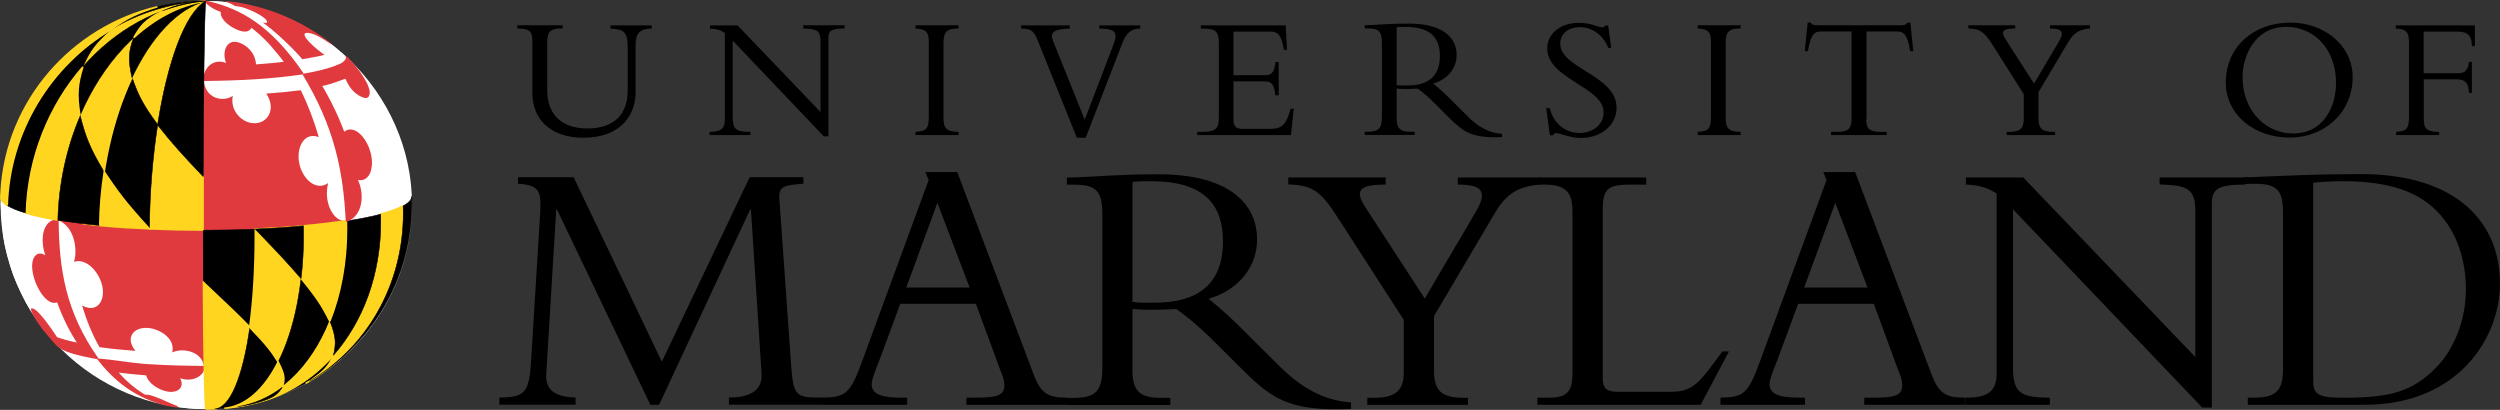 <?xml version="1.0" encoding="utf-8"?>
<!-- Generator: Adobe Illustrator 22.1.0, SVG Export Plug-In . SVG Version: 6.00 Build 0)  -->
<svg version="1.1" id="Layer_1" xmlns="http://www.w3.org/2000/svg" xmlns:xlink="http://www.w3.org/1999/xlink" x="0px" y="0px"
	 viewBox="0 0 2000.5 328" enable-background="new 0 0 2000.5 328" xml:space="preserve">
<rect x="0" y="0" width="2000.5" height="328" fill="#333333" stroke="none"/>
<g>
	<path fill="#FFFFFF" d="M165.3,327.4c90.4,0,164.4-73.3,164.4-163.6c0-90.4-77-163-164.4-162.9C74.9,0.9,0.5,73.4,0.5,163.7
		C0.5,254.1,74.9,327.4,165.3,327.4z"/>
	<path fill="#FFFFFF" d="M241.9,60.1c-21.2,3.2-49.5,5.1-79.2,5.1c0.4-32.5,0.9-56,1.6-63.1C194.3,7.2,221.7,28.9,241.9,60.1"/>
	<path fill="#E03A3E" stroke="#E03A3E" stroke-width="1.259" d="M277.2,176.9c-30.6,4.7-71.7,7.4-114.7,7.3
		c0-44.3,0.2-87,0.6-120.3c29.7,0,58-1.8,79.2-5.1C263,90.8,276.2,132.7,277.2,176.9"/>
	<path fill="#FFFFFF" d="M274.5,176.7c-8.5-1.3-15.7-15.5-11.9-30.2c-12,8.3-25.5-8.7-23.5-24.5c1-8.3,6.5-15.8,16-12.3
		c-3.9-13.3-8.7-25.9-14.4-37.5c-8.5,1.1-17.7,2-27.6,2.7c8.7,13.2,0.2,25.5-12,23.5c-8.8-1.4-17.1-10.7-14.8-21.7
		c-7.2,5-22,3-23.3-12.8c27.1-0.1,51-1.1,79.2-5c0,0,0,0,0,0c22.8,37.7,32.7,70.7,35,117.8C276.5,176.7,275.4,176.8,274.5,176.7"/>
	<path fill="#FFFFFF" d="M78.1,287.1c-16.9-2.8-28.1-6.5-31.9-10.4c-4.2-4.7-9.6-11-13.5-16c-9.4-13.7-9.6-14-13.7-21.9
		c-7.2-15.2-7.3-15.5-10.1-23.9c-4.7-16.4-4.8-16.7-6.3-25.7c-0.9-7.8-1.8-18.1-2.1-25.9l0.1-7.1c-0.3,6.9,16.5,13.5,45.5,18.4
		c-0.1,2.3-0.1,4.6-0.1,6.9C46.1,224.2,58.3,261.2,78.1,287.1"/>
	<path fill="#FFFFFF" d="M164.8,327.3c-0.8,0-1.8,0-2.5,0c-1.5,0-3-0.1-4.5-0.1c-9.9-0.5-16.3-1.5-24.8-3
		c-21.3-4.9-40.2-18-54.9-37.3c14.5,2.4,33.1,4.3,54.7,5.2c10.2,0.4,20.5,0.7,30.6,0.7C163.8,314.6,164.2,327.3,164.8,327.3"/>
	<path fill="#E03A3E" stroke="#E03A3E" stroke-width="1.259" d="M163.4,292.7c-10.1,0-20.4-0.2-30.6-0.7
		c-21.6-0.9-40.2-2.8-54.7-5.2c-19.7-25.9-31.7-62.7-31.8-105.3c0-1.9,0-3.7,0.1-5.6c19.7,3.3,45,5.8,74.5,7.1
		c13.9,0.6,27.9,0.9,41.7,0.9c0,1.9,0,3.7,0,5.6C162.6,232.1,162.9,268.1,163.4,292.7"/>
	<path fill="#E03A3E" stroke="#E03A3E" stroke-width="1.259" d="M163.1,294.9c-1.4,5.7-9.4,11.1-20.6,6.5
		c5.3,6.9,0.7,12.9-8.5,11.3c-7.2-1.3-15.7-7.1-16.4-12.9c-8.9-0.7-17-1.5-24.2-2.5c6.9,8,14.5,14.5,22.8,19.3
		c1-0.4,2.5-0.3,7.4,1.4c6.3,2.2,12.1,5.4,18.4,7.6c0,0,0,0,0,0c-4.9-0.8-5.5-0.9-9-1.5c-11.8-3.4-33.8-9.7-54.9-37.3c0,0,0,0,0,0
		c0,0,0,0,0,0c0,0,0,0,0,0c25.4,3.9,50.1,5.6,85.4,5.8C163.3,293.3,163.3,294.3,163.1,294.9"/>
	<path fill="#FFFFFF" d="M78,286.8C78,286.8,78,286.8,78,286.8c-22.6-32.4-31.5-63.4-31.8-110.6c12.8,4.2,16.3,22.9,13,33.4
		c12.2-4.7,27.4,16.3,22.1,30.4c-2.5,6.5-8.9,8.3-15.6,4.4c3.6,12.3,8.3,23.5,13.9,33.4c8.6,1.2,18.3,2.2,28.8,3
		c-8.5-10.5-1.7-19,9.6-18.4c9.7,0.5,22.6,8.6,19.8,19.6c8.8-4,23.6-0.7,25.3,10.8c-10.7-0.1-26.8-0.2-47.4-1.6
		C103.3,290.2,90.7,287.8,78,286.8"/>
	<path fill="#E03A3E" stroke="#E03A3E" stroke-width="1.259" d="M78,286.8c-18.7-3.4-26.8-6-32.1-10.4c-3.8-4.3-8.8-10-12.4-14.5
		c0.6,0.8,1.1,1.4,2.8,3.4c-1.7-2.1-10.3-13.1-10.9-17.9c4.7-0.7,19.6,22.6,19.8,22.9c4.5,1.7,10.5,3.3,17.6,4.7
		c-6.7-10.1-12.3-21.5-16.7-33.9C36,246.2,23,219.2,27.1,207.8c0.8-2.3,3.5-7.2,10.5-1.9c-5.2-12-3.8-29.8,8.7-29.8
		C46.6,215.9,52.1,250,78,286.8"/>
	<path stroke="#000000" stroke-width="0.42" d="M244.5,306.8c-11.1,5.7-13.4,6.9-25.4,11.4c-3.5,1.1-8.2,2.6-11.7,3.6
		c22.9-6.2,43.3-19.3,59.4-37.5c-3.4,7.6-5.8,11.9-17.8,19.9C247.6,305,246.1,305.9,244.5,306.8"/>
	<path fill="#FFD520" stroke="#FFD520" stroke-width="1.259" d="M249.1,304.1c9.9-6.8,14-10.9,17.8-19.9
		c23.6-26.7,38-64.4,37.9-107.5c0-1.8,0-3.6-0.1-5.4c7.4-2,13.4-4.1,17.7-6.4c0.1,1.8,0.1,3.6,0.1,5.4
		C322.5,228.1,293.2,277.5,249.1,304.1"/>
	<path stroke="#000000" stroke-width="0.42" d="M199.8,261.8c-10.9-10.9-10.9-10.9-37.1-35.8c-0.1-11.5-0.1-23.7-0.1-36.4
		c0-1.8,0-3.6,0-5.4c14.2,0,28.2-0.3,41.7-0.8c0,1.8,0,3.6,0,5.4C204.3,216.2,202.7,241,199.8,261.8"/>
	<path fill="#FFD520" stroke="#FFD520" stroke-width="1.259" d="M171.8,327.2l-1,0c-2.3,0.1-3.3,0.1-4.2,0.1l-1.7,0
		c-1,0-1.8-40.5-2.1-101.4c24.5,23.2,27.1,25.6,37.1,35.8C194.3,301.7,184,326.7,171.8,327.2"/>
	<path stroke="#000000" stroke-width="0.42" d="M179.5,326.7c-1.3,0.1-3,0.2-4.3,0.3c-1,0.1-2.4,0.1-3.4,0.2
		c12.2-0.5,22.5-25.5,28.1-65.3c11.8,12.4,17.1,18.5,22.8,27.8C211.4,311.7,196.5,325.2,179.5,326.7"/>
	<path fill="#FFD520" stroke="#FFD520" stroke-width="1.259" d="M222.6,289.7c-5.6-8.9-9.1-13.6-22.8-27.8
		c2.9-20.8,4.5-45.6,4.5-73.2c0-1.8,0-3.6,0-5.4c13.5-0.6,26.5-1.4,38.6-2.5c0,1.8,0,3.6,0.1,5.4C243,228.5,235.3,264.6,222.6,289.7
		"/>
	<path stroke="#000000" stroke-width="0.42" d="M225.9,309.8c2.1-6.5,1.9-10.3-3.3-20.2c12.7-25.1,20.4-61.2,20.3-103.4
		c0-1.8,0-3.6-0.1-5.4c4.6-0.4,9-0.8,13.3-1.3c6,7.1,13.5,16,20.1,25.3C271.7,251.7,252.7,289.4,225.9,309.8"/>
	<path fill="#FFD520" stroke="#FFD520" stroke-width="1.259" d="M190,325.4c-1.2,0.2-2.8,0.4-4.1,0.6c-3.8,0.5-3.8,0.5-5.8,0.6
		l-0.6,0.1c17-1.5,32-15,43.1-37.1c4.4,8.8,5.9,12.9,3.3,20.2C215.1,318,203,323.4,190,325.4"/>
	<path fill="#FFD520" stroke="#FFD520" stroke-width="1.259" d="M207.4,321.8l-4,1c-6.6,1.5-6.6,1.5-10.1,2.1l-3.2,0.5
		c32-5,58.8-30.4,74-68.2c4.2,11.2,5.5,16.4,2.7,27.1C250.7,302.5,230.4,315.6,207.4,321.8"/>
	<path stroke="#000000" stroke-width="0.42" d="M203.5,322.8c-6.6,1.5-6.6,1.5-10.1,2.1l-3.2,0.5c12.9-2,24.9-7.3,35.7-15.5
		c-3.8,5.6-6.3,8.1-18.4,11.8L203.5,322.8"/>
	<path stroke="#000000" stroke-width="0.42" d="M266.8,284.3c2.2-9.4,2.2-14.6-2.7-27.1c8.6-21.5,13.5-47,13.5-75
		c0-1.8,0-3.6-0.1-5.4c10.4-1.6,19.5-3.4,27.1-5.4c0.1,1.8,0.1,3.6,0.1,5.4C304.8,219.8,290.4,257.5,266.8,284.3"/>
	<path fill="#FFD520" stroke="#FFD520" stroke-width="1.259" d="M244.5,306.8c1.5-0.8,2.9-1.7,4.4-2.5l-1.7,1L244.5,306.8"/>
	<path fill="#FFD520" stroke="#FFD520" stroke-width="1.259" d="M263.9,257.1c-5.8-11.8-9.7-18.1-23-34.4c1.3-11.5,2-23.8,2-36.6
		c0-1.8,0-3.6-0.1-5.4c12.4-1.1,24-2.5,34.4-4c0,1.8,0.1,3.6,0.1,5.4C277.4,210.2,272.5,235.6,263.9,257.1"/>
	<path stroke="#000000" stroke-width="0.42" d="M240.9,222.9c-9.5-10.9-14.2-16.3-36.7-39.6c12.7-0.6,22.7-1.1,38.6-2.6
		c0,1.8,0,3.7,0.1,5.5C243,199.1,242.3,211.4,240.9,222.9"/>
	<path fill="#FFD520" stroke="#FFD520" stroke-width="1.259" d="M66.3,53.6c5.7-12.8,9.9-19.2,22.1-29.6C111,10.3,137,2,164.6,0.9
		C126.6,4.3,92,24.1,66.3,53.6"/>
	<path stroke="#000000" stroke-width="0.42" d="M21,170.6c-6.7-1.9-11.8-4-15.3-6.2C7.6,105.2,40.5,52.7,88.4,23.9
		C77.1,34,72,40,66.3,53.6C39.4,84.4,22.3,126,21,170.6"/>
	<path fill="#FFD520" stroke="#FFD520" stroke-width="1.259" d="M162.5,184.1c-13.8,0-27.8-0.3-41.7-0.9c-0.4,0-0.8,0-1.3-0.1
		c0.2-29.2,2.6-57.7,6.5-83.2c11.9,14.9,18.1,22.1,36.5,41.3C162.5,155.2,162.5,169.6,162.5,184.1"/>
	<path fill="#FFD520" stroke="#FFD520" stroke-width="1.259" d="M126.1,99.8c-11.1-15.5-15.9-23.5-20.5-37.8
		c15.3-32.2,36.1-55.1,59-61.2C148.3,10.1,134,49,126.1,99.8"/>
	<path stroke="#000000" stroke-width="0.42" d="M119.6,183.1c-14.3-0.6-27.6-1.6-39.8-2.7c0.7-43.9,10.5-85.9,25.9-118.4
		c4.7,13.7,8.5,21.5,20.5,37.8C122.2,125.4,119.8,153.9,119.6,183.1"/>
	<path fill="#FFD520" stroke="#FFD520" stroke-width="1.259" d="M79.8,180.4c-4.6-0.4-9-0.9-13.2-1.4c-5.5-8.4-12.3-18.9-17.9-31
		c7-47.8,28.7-90.5,58.2-117.6c-3.9,10.8-4.7,17.3-1.3,31.8C90.2,94.6,80.5,136.6,79.8,180.4"/>
	<path stroke="#000000" stroke-width="0.42" d="M105.6,62.2c-2.9-13.4-3.2-20.2,1.3-31.8C124,14.7,143.7,4.1,164.6,0.9
		C141.7,7,120.9,29.9,105.6,62.2"/>
	<path stroke="#000000" stroke-width="0.42" d="M64,92.6c-2.4-15.9-2.4-24.2,2.3-39.1C92,24.1,126.6,4.3,164.6,0.9l0,0
		c-9.1,1.5-10.7,1.8-17.5,4.5C112.1,17.8,82,50.5,64,92.6"/>
	<path fill="#FFD520" stroke="#FFD520" stroke-width="1.259" d="M107,30.2c5.5-9.6,9.1-14.2,23-21.4c11.1-4.1,22.7-6.8,34.7-7.9
		C143.7,4.1,124.1,14.6,107,30.2"/>
	<path fill="#FFD520" stroke="#FFD520" stroke-width="1.259" d="M46.1,176.1c-9.8-1.6-18.2-3.5-25-5.5
		C22.3,126,39.4,84.4,66.3,53.5c-4.2,13.8-5.2,21.8-2.3,39.1C53.2,117.8,46.7,146.4,46.1,176.1"/>
	<path stroke="#000000" stroke-width="0.42" d="M88.5,23.8c12-8.7,18.8-12.7,37.5-18.5c12.4-2.9,25.3-4.5,38.6-4.5l0,0
		C137.1,2,111.1,10.3,88.5,23.8"/>
	<path fill="#FFD520" stroke="#FFD520" stroke-width="1.259" d="M5.8,164.4c-3.4-2.2-5.2-4.4-5.1-6.7l0.3-5.7
		C5.6,80.5,57.4,21.7,126,5.4c-15.5,4.9-24.1,8.6-37.5,18.5C40.5,52.6,7.6,105.1,5.8,164.4"/>
	<path stroke="#000000" stroke-width="0.42" d="M79.8,180.4c-12.4-1.2-23.7-2.6-33.5-4.3c0.7-29.7,7.1-58.2,17.9-83.4
		c4.2,16.5,7.5,25.4,19.2,45C81.3,151.5,80,165.9,79.8,180.4"/>
	<path fill="#FFD520" stroke="#FFD520" stroke-width="1.259" d="M79.8,180.5c0.2-14.6,1.5-29,3.6-43c10,14.9,16.2,23.8,36.2,45.6
		C105.9,182.5,96,182,79.8,180.5"/>
	<path stroke="#000000" stroke-width="0.42" d="M130,8.7c9.1-3.7,17-6.9,34.7-7.9l0,0C152.7,1.9,141.1,4.6,130,8.7"/>
	<path stroke="#000000" stroke-width="0.42" stroke-linecap="round" stroke-linejoin="round" d="M323.4,164.3
		c4.2-2.4,6.1-4.9,6.1-7.3c2.3,68.4-36.3,121.5-81.8,148l-0.2,0.1l1.7-1c44.2-26.6,73.6-76,73.5-133.9c0-1.8,0-3.6-0.1-5.4
		C322.8,164.6,323.1,164.4,323.4,164.3c0,1.8,0.1,3.6,0.1,5.4"/>
	<path fill="#E03A3E" stroke="#E03A3E" stroke-width="1.259" d="M242.5,58.8C242.5,58.8,242.5,58.8,242.5,58.8
		C242.5,58.8,242.5,58.8,242.5,58.8c0,0,0.1,0,0.1,0h0c0,0,0,0,0.1,0c1.6-0.3,3.1-0.5,4.5-0.8c9.4-1.7,29.8-6.2,29.8-12.4
		c0,0,9.1,8.3,15.2,19.6c0.7,1.2,1.4,2.5,1.8,3.8c0.5,1.3,0.9,2.5,1.1,3.6c0,0.1,0.1,0.1,0.1,0.2c0,0.5,0,1,0,1.4c0,0.2,0,0.4,0,0.5
		c-0.3,3.5-2.5,3.6-4.9,2.5c-0.2-0.1-0.5-0.2-0.8-0.3c-8.4-3.8-11.2-11.5-12.8-14.7c-4.3,1.4-11.3,4.4-17.2,5.6
		c-0.7,0.1-1.9,0.4-2.6,0.6c6.9,11.4,13.5,25,18.3,38.2c8.2-8.5,21.1,7.2,21.8,22.4c0.4,8.9-3.6,16.8-11.8,14
		c6.5,12.1,4.4,29.8-7.9,33.7c-2.1-39.7-8.8-74.9-34.9-117.9l0,0c0,0,0,0,0,0"/>
	<path fill="#E03A3E" stroke="#E03A3E" stroke-width="1.259" d="M244,28.4c0,0-0.1-0.1-0.1-0.1C243.9,28.3,243.9,28.3,244,28.4
		c-0.1-0.2-0.1-0.3-0.1-0.4c0.1-0.2,0.3-0.4,0.4-0.5c0.2,0,0.4,0,0.5-0.1l0,0c0,0,1.2-5,20,8c-31.9-24.9-64.4-32-83.6-33.9
		c2,0.6,3.6,1.2,4.7,1.8c1,0.5,1.7,1,2.2,1.4c0,0,0.1,0,0.1,0c2.3,0.3,4.4,0.7,6.3,1.1v0c0,0,0,0,0,0c0.7,0.2,1.4,0.5,2.1,0.7
		c0.1,0,0.2,0.1,0.3,0.1c0.6,0.2,1.2,0.5,1.8,0.7c0.2,0.1,0.3,0.1,0.5,0.2c0.6,0.2,1.1,0.5,1.7,0.7c0.2,0.1,0.3,0.1,0.5,0.2
		c0.7,0.3,1.4,0.6,2.2,1l0,0c5.8,2.8,10.4,6,10.5,8.4c-0.9,0.5-1.1,0.7-3.7,0c9.7,6.9,23.6,19.9,31.8,29.5c5.6-1.1,14-2.3,17.9-3.6
		C259.7,44,245.7,33.4,244,28.4z"/>
	<path fill="#FFFFFF" d="M276.9,45.7c-4-3.8-8.1-7.3-12.2-10.4c-7.6-5.3-12.3-7.6-15.3-8.4l0,0c0,0-9.4-3-4.1,4.2l0,0
		c4.1,5.4,14.2,13,14.5,12.7c-3.9,1.3-12.3,2.5-17.9,3.6c-8.2-9.6-22.1-22.6-31.8-29.5c2.5,0.7,2.8,0.5,3.7,0
		c0-2.4-4.7-5.6-10.5-8.4l0,0c-0.7-0.3-1.4-0.7-2.2-1c-0.2-0.1-0.3-0.1-0.5-0.2c-0.6-0.2-1.1-0.5-1.7-0.7c-0.2-0.1-0.3-0.1-0.5-0.2
		c-0.6-0.2-1.2-0.5-1.8-0.7c-0.1,0-0.2-0.1-0.3-0.1c-0.7-0.3-1.4-0.5-2.1-0.7c0,0,0,0,0,0c-1.9-0.5-4-0.9-6.3-1.1c0,0,0,0-0.1,0
		c0.1,0.1,0.2,0.2,0.3,0.3l-0.6-0.3c0.1,0,0.2,0,0.3,0c-0.5-0.4-1.2-0.9-2.2-1.4c-1.2-0.6-2.7-1.2-4.7-1.8
		c-4.7-0.5-8.6-0.6-11.5-0.6c-2.2-0.1-4-0.1-4.3,0c0,0,0,0,0,0c-0.7,0-1.1,0.1-1.1,0.1l0.7,0.2c-0.4-0.1-0.8-0.1-1.2-0.2
		c1,0.2,2,0.4,3.1,0.6c2.6,0.8,7.9,2.3,11.9,3.3c24.6,8.7,46.7,28,63.8,54c0.3,0,0.5-0.1,0.8-0.1c15.2-2.6,23.6-5.4,29.7-8.2
		c0,0,0,0,0,0C277.3,48.1,276.8,45.7,276.9,45.7L276.9,45.7z"/>
	<path fill="#E03A3E" stroke="#E03A3E" stroke-width="1.259" d="M242.3,58.9L242.3,58.9C242.3,58.9,242.3,58.9,242.3,58.9
		C242.3,58.9,242.3,58.9,242.3,58.9C242.3,58.9,242.3,58.9,242.3,58.9c-26.7-39.3-51.2-51.1-73.5-56.8c0.6,0.2,1.2,0.3,1.7,0.5
		c-1-0.3-2.1-0.6-3-0.8c-0.3-0.1-0.5-0.2-0.7-0.2c0.7,0.2,1.4,0.3,2,0.5c-0.8-0.2-1.6-0.4-2.4-0.6c-0.3-0.1-0.5-0.2-0.7-0.2
		c0.1,0,0.1,0.1,0.2,0.1c-0.5-0.1-1-0.2-1.6-0.3l0,0l0,0c4.8,5.3,11.5,7.5,13.1,8c-0.5,2-0.1,5.9,6.8,10.9c1.1,0.8,2.1,1.4,3.1,1.9
		c10.6,5.6,13,1.2,13.5-0.5c0.1,0,0.1-0.1,0.2-0.1c3.2,2.4,9.6,7.5,16.5,15.4c4,4.8,7.8,9,10.7,13.3c-6.6,0.8-15.3,1.6-23.9,2.2
		c-0.5-10.4-8-15.6-12.8-17.4c-10.4-3.9-13.8,8.3-9.3,16.9c-8.2-4.4-17.9-0.5-19.3,12.5C195.5,63.8,217.7,62.4,242.3,58.9
		C242.3,58.9,242.3,58.9,242.3,58.9C242.3,58.9,242.3,58.9,242.3,58.9"/>
	<path stroke="#000000" stroke-width="0.42" d="M162.6,141.3c-16.1-16.9-24.7-26.3-36.5-41.3c7.9-50.9,22.2-89.9,38.5-99.1l0,0
		l0,0C163.6,12.8,162.8,71.4,162.6,141.3"/>
	<g>
		<path d="M520.4,323.9l-74.7-156.3h-0.6l-8,131.8c-0.9,14.9,10.3,18.2,23.5,18.7v5.7h-61v-5.7c21.4,0,24-4.7,25.5-31.3l7-114
			c1.2-19.3,0.6-24.6-17.6-25.8v-5.2H459l70.6,147.6l70.3-147.6h43v5.2c-14.3,1.2-19.9,1.5-19.3,11.4l9.4,132.7
			c1.8,27,4.1,27,25.5,27v5.7h-75.2v-5.7c13.8,0,27.2-3.8,26.1-19.3l-8.5-131.2h-0.6l-72.9,156.3H520.4z"/>
		<path d="M775.9,230.1h-50.7l24.9-67.8L775.9,230.1z M780.9,243.1l19.6,53.2c1.2,2.9,3.2,7.3,3.2,12c0,8.2-6.1,9.9-22.8,9.9h-7.6
			v5.7h80.5v-5.7c-14.6,0-20.8-2.9-26.6-18.4L766,137.7h-25.5l2.6,6.4l-53.3,145.2c-9.4,25.4-12.6,28.6-31.6,28.9v5.7h67.7v-5.7
			h-4.7c-16.1,0-23.7-2.9-23.7-10.8c0-4.1,3.8-12.9,5.9-18.4l17-45.9H780.9z"/>
		<path d="M906.2,145.6c5.3-0.6,9.1-0.6,14.7-0.6c45.3,0,57.7,21.1,57.7,48.3c0,35.1-21.5,48.9-54.2,48.9c-6.8,0-11.2,0.3-18.2-0.6
			V145.6z M906.2,247.3c4.7,0.3,8.5,0.6,15,0.6c7.9,0,12.7-0.3,20-0.6c7.1,4.7,17.4,13.1,30.3,25.9l19.3,19.2
			c25.9,26,39.1,37.1,90.3,34.8v-5.2c-22.5-1.5-40.4-12.2-57.7-29.4l-23.1-23c-13.6-13.7-22.4-21.9-33.2-30.5
			c24-7,38.8-25.5,38.8-47.4c0-29.9-24.1-52.2-78.5-52.2c-19.1,0-25,0.3-36.9,0.9c-11.9,0.6-29.8,1.7-36.8,1.7v5.7h6.4
			c17,0,22,5.3,22,23.4v123.1c0,19.5-6.1,24.1-23.4,24.1h-5v5.7h82.8v-5.7h-6.8c-16.5,0-23.5-4.4-23.5-21.8V247.3z"/>
		<path d="M1181.4,168.7c9.3-16.1,3.8-21-14.9-21V142h66v5.7c-19.8,1.5-28.3,9.3-36.5,23.1l-48.5,82.1v43.8
			c0,15.5,5.6,21.6,23.4,21.6h3.8v5.7h-80.6v-5.7h5.6c18.3,0,23.6-6.7,23.6-21V256l-52.4-81.2c-14.3-22.5-21-26.6-40-27.2V142h77.9
			v5.7c-23,0-24.5,5.6-15.7,19l47,72.2L1181.4,168.7z"/>
		<path d="M1360.9,323.9h-130.7v-5.7h9.7c13.5,0,18.4-4.4,18.4-19.3V169.6c0-15.5-4.7-21.9-23.1-21.9h-4.1V142h86.2v5.7h-10.8
			c-19,0-24,2-24,20.2v134.8c0,7.9,3.2,10.8,11.7,10.8h43c17.3,0,22.5-6.7,41-32.3h5.3L1360.9,323.9z"/>
		<path d="M1494.4,230.1h-50.7l24.9-67.8L1494.4,230.1z M1499.4,243.1l19.6,53.2c1.2,2.9,3.2,7.3,3.2,12c0,8.2-6.1,9.9-22.8,9.9
			h-7.6v5.7h80.5v-5.7c-14.6,0-20.8-2.9-26.6-18.4l-61.2-162.1H1459l2.6,6.4l-53.3,145.2c-9.4,25.4-12.6,28.6-31.6,28.9v5.7h67.7
			v-5.7h-4.7c-16.1,0-23.7-2.9-23.7-10.8c0-4.1,3.8-12.9,5.9-18.4l17-45.9H1499.4z"/>
		<path d="M1762.2,326.1l-151.4-158.6v125.3c0,21,4.7,25.4,29.5,25.4v5.7h-67.8v-5.7h1.2c18.2,0,24-6.1,24-19.6V155
			c-6.7-4.7-14.3-7-24.6-7.3V142h45.9l137.7,143.7V169.3c0-17.8-5.3-21.1-28.6-21.7V142h68.4v5.7c-22,0-26.6,3.8-26.6,15.2v163.2
			H1762.2z"/>
		<path d="M1850.9,146.2c3.5-0.3,11.4-1.2,23.5-1.2c41,0,61.9,10.2,75.3,23.7c17.3,17.2,23.5,41.2,23.5,62.8
			c0,30.1-13.5,52.6-24.3,63.1c-18.2,18.1-34.6,23.7-73.9,23.7c-23.2,0-24-4.1-24-16.1V146.2z M1826.8,296.9
			c0,16.9-7.3,21.3-23.1,21.3h-5v5.7h93.6c74.2,0,108.2-53,108.2-97.1c0-48.2-34-87.5-111.4-87.5c-15.2,0-33.1,0.3-49.2,0.9
			c-16,0.6-30.4,1.1-41.2,1.7v5.2h5.9c17.3,0,22.3,4.7,22.3,23.7V296.9z"/>
		<path d="M521.5,20.2v2.6c-9.5,0.1-12.9,4-12.9,13v38.1c0,17.5-11.2,36.3-41.8,36.3c-26.9,0-40.8-15.4-40.8-35.6V33.4
			c0-9-2.5-10.4-12.1-10.6v-2.6h36.3v2.6H449c-7.8,0-11.1,2.1-11.1,10.3v39.2c0,19,11.1,30.5,32.2,30.5c15.9,0,32.2-6.6,32.2-30.6
			V39.4c0-13.5-2.1-15.9-13.8-16.5v-2.6H521.5z"/>
		<path d="M659.3,109.2l-73-76.7v60.7c0,10.2,2.3,12.3,14.2,12.3v2.6h-32.7v-2.6h0.6c8.8,0,11.6-3,11.6-9.5V26.4
			c-3.2-2.3-6.9-3.4-11.9-3.5v-2.6h22.1l66.4,69.4V33.3c0-8.6-2.5-10.2-13.8-10.5v-2.6h33v2.6c-10.6,0-12.9,1.8-12.9,7.4v78.9H659.3
			z"/>
		<path d="M767,108.1h-34.4v-2.6c8.8-0.4,10.6-2.7,10.6-12.2V33c0-7.6-2.7-9.8-10.6-10.2v-2.6H767v2.6c-8.9,0-12,2-12,11.5v60
			c0,8.3,2.3,11.2,12,11.2V108.1z"/>
		<path d="M861.7,110.2L831,33.9c-3.5-8.9-5.2-11-13.9-11v-2.6H856v2.6c-13,0.3-16.1,3.2-13.4,9.7L868,95.8l22.3-58.3
			c1.6-4,2.4-6.8,2.4-8.7c0-4.2-3.5-5.9-13.1-5.9v-2.6h32.8v2.6c-7.3,0-11.2,3.4-14.5,12.1l-29.1,75.2H861.7z"/>
		<path d="M1023.2,76.3h-2.6c-1.1-10.1-3.8-11.2-9.6-11.2h-24v30.2c0,6.5,2.4,7.8,7.7,7.8h21.8c9.8,0,12.8-3.8,16.3-16.1h2.5
			l-2.3,21.1H958v-2.6h4c11.3,0,13.3-3.1,13.3-11.6V34.2c0-7.9-1.8-11.3-11.3-11.3h-3.1v-2.6h67.9l1.1,19.6h-2.5
			c-1.8-12.1-5.3-14.6-10.4-14.6H987v34.9h25.4c5.1,0,7.5-2.4,8.2-10.6h2.6V76.3z"/>
		<path d="M1117.6,21.8c2.5-0.3,4.4-0.3,7-0.3c21.7,0,27.6,10.2,27.6,23.3c0,17-10.3,23.6-25.9,23.6c-3.2,0-5.4,0.1-8.7-0.3V21.8z
			 M1117.6,70.9c2.3,0.1,4.1,0.3,7.2,0.3c3.8,0,6.1-0.1,9.6-0.3c3.4,2.3,8.3,6.4,14.5,12.6l9.3,9.4c12.6,12.5,19,17.9,43.7,16.8
			v-2.6c-10.9-0.7-19.5-5.9-27.8-14.3l-11.2-11.2c-6.7-6.7-10.9-10.6-16.1-14.7c11.6-3.4,18.8-12.3,18.8-22.9
			c0-14.4-11.8-25.1-37.9-25.1c-9.2,0-12,0.1-17.8,0.4c-5.8,0.3-14.4,0.9-17.8,0.9v2.6h3.1c8.2,0,10.6,2.5,10.6,11.3v59.5
			c0,9.5-3,11.8-11.3,11.8h-2.4v2.6h40v-2.6h-3.2c-7.9,0-11.3-2.1-11.3-10.7V70.9z"/>
		<path d="M1240.1,86.5c2.9,12.5,12.8,19.9,23.7,19.9c9.4,0,19.4-5.5,19.4-16.6c0-20.3-45.1-26.5-45.1-51.1
			c0-11.7,10.6-20.4,25-20.4c11.8,0,14.2,3.5,19.1,3.5c1.1,0,1.7-0.3,2.5-1.4h2.2l2.4,17.9h-2.4c-3.9-10.1-12.9-16.6-22.6-16.6
			c-9.3,0-15.8,5.4-15.8,13.2c0,20,45.1,25.3,45.1,51.3c0,13.8-12.2,24.2-28.7,24.2c-7.7,0-17.6-3.9-19.5-3.9
			c-1.3,0-2.2,0.7-2.8,1.8h-2.4l-2.9-21.7H1240.1z"/>
		<path d="M1392.9,108.1h-34.4v-2.6c8.8-0.4,10.6-2.7,10.6-12.2V33c0-7.6-2.7-9.8-10.6-10.2v-2.6h34.4v2.6c-8.9,0-12,2-12,11.5v60
			c0,8.3,2.3,11.2,12,11.2V108.1z"/>
		<path d="M1493.3,95.2c0,7.6,2.5,10.3,11.2,10.3h5.2v2.6h-44.5v-2.6h5.2c8.6,0,11.2-2.7,11.2-10.3V25.2H1457
			c-5.6,0-8.2,3.3-10.3,15.7h-2.5l2.3-22.8h2.7c0.1,0.8,0.7,1.4,1.6,1.7c0.8,0.3,1.8,0.4,2.8,0.4h68c2,0,4.1-0.4,4.4-2.1h2.7
			l2.3,22.8h-2.5c-2.1-12.5-4.7-15.7-10.3-15.7h-24.6V95.2z"/>
		<path d="M1647.7,33c4.5-7.8,1.9-10.2-7.3-10.2v-2.6h32v2.6c-9.6,0.7-13.7,4.5-17.6,11.2l-23.6,39.8V95c0,7.5,2.7,10.5,11.4,10.5
			h1.9v2.6h-38.8v-2.6h2.6c8.6,0,11.1-3.3,11.1-10.2v-20L1594.5,36c-6.9-10.9-10.2-12.9-19.4-13.2v-2.6h37.5v2.6
			c-10.9,0-11.6,2.7-7.4,9.2l22.4,34.9L1647.7,33z"/>
		<path d="M1869.3,66.4c0,20.1-11,40.4-34.1,40.4c-22.8,0-40.7-18.7-40.7-45.1c0-17,9.9-40.2,34.8-40.2
			C1852.6,21.5,1869.3,40.1,1869.3,66.4z M1882.6,61.7c0-25.5-22.9-43.6-49.7-43.6c-30.1,0-51.8,19.8-51.8,47.9
			c0,26.4,23.4,44.1,51.1,44.1C1859.7,110.2,1882.6,90.3,1882.6,61.7z"/>
		<path d="M1978.1,74.3h-2.4c-0.3-8.2-3.3-10.8-10-10.8h-26.2v31.1c0,7.9,1.7,10.9,12.3,10.9v2.6h-34.4v-2.6
			c8.8-0.6,10.3-2.4,10.3-13.9V36.2c0-9.1-0.7-13.2-10.6-13.3v-2.6h63.3v16.6h-2.4c-0.1-8.2-3-11.6-11.7-11.6h-26.9v33.3h28
			c5.2,0,7.8-3,8.2-9.1h2.4V74.3z"/>
		<rect x="1795.6" y="141.7" width="3.3" height="5.5"/>
	</g>
</g>
</svg>
